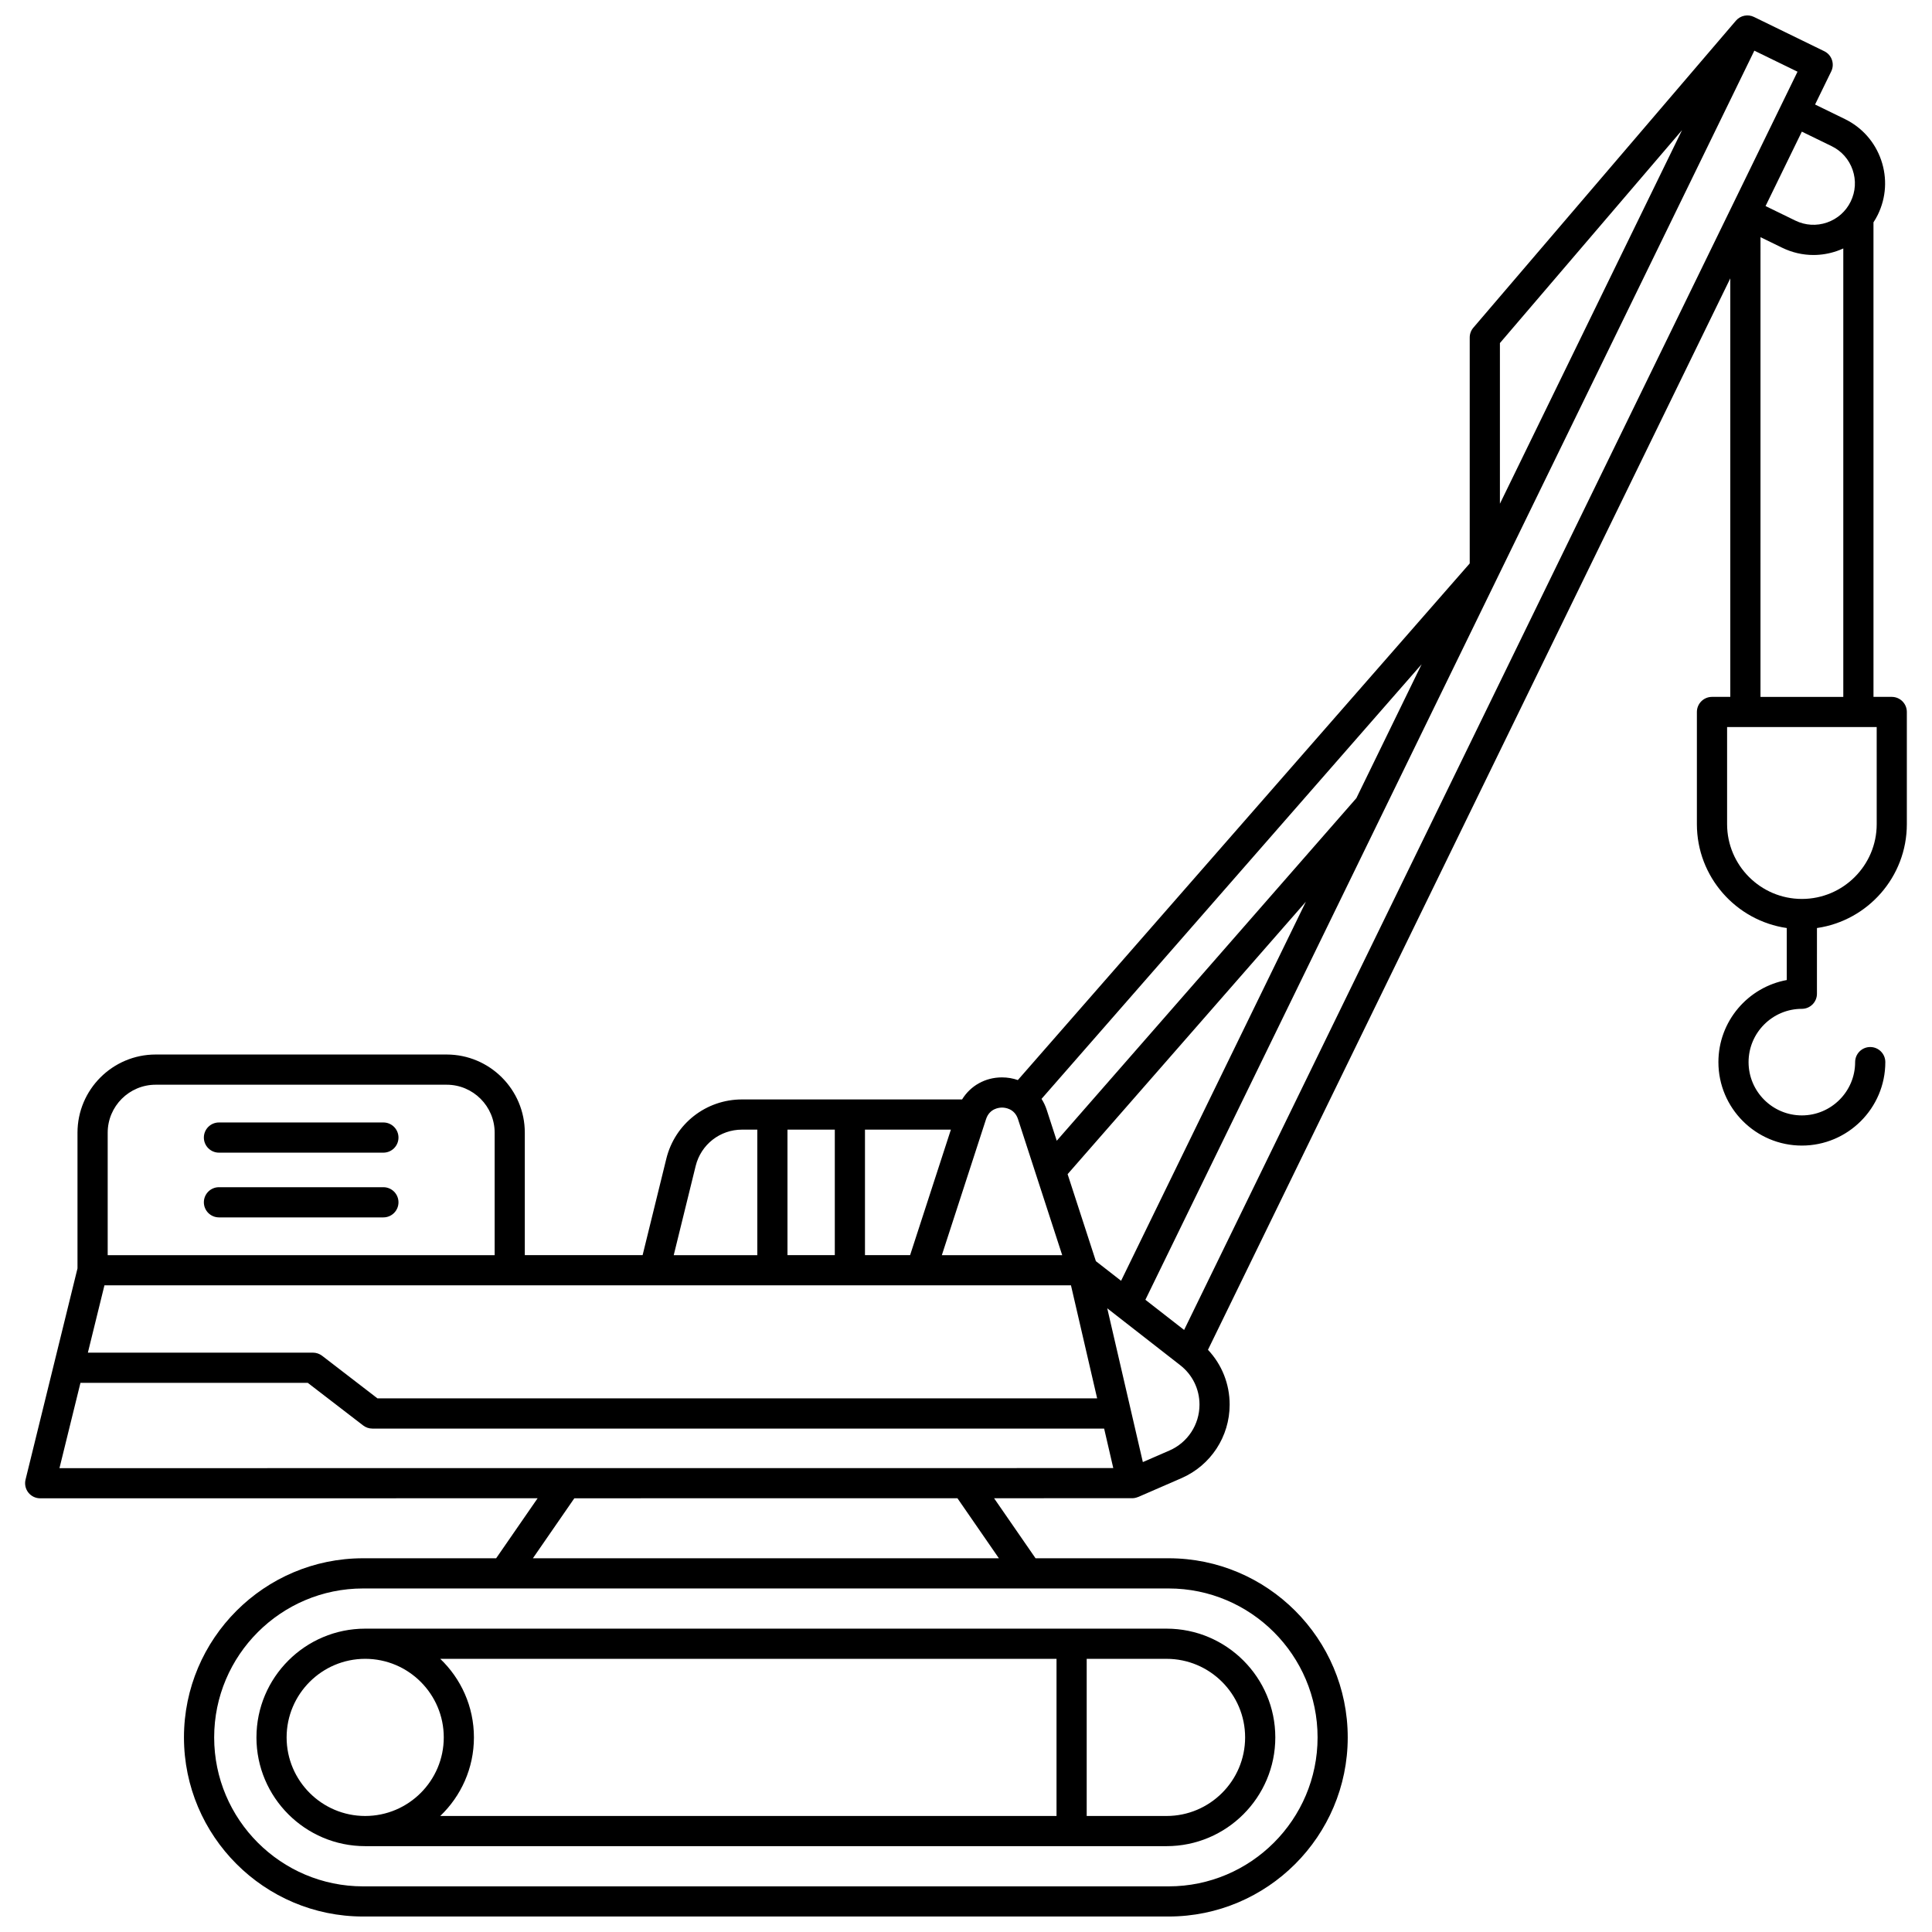 <?xml version="1.0" encoding="UTF-8"?>
<!-- Uploaded to: ICON Repo, www.svgrepo.com, Generator: ICON Repo Mixer Tools -->
<svg width="800px" height="800px" version="1.1" viewBox="144 144 512 512" xmlns="http://www.w3.org/2000/svg">
 <defs>
  <clipPath id="a">
   <path d="m150 148.09h500v503.81h-500z"/>
  </clipPath>
 </defs>
 <g clip-path="url(#a)">
  <path d="m211.96 604.43c0 15.891 12.93 28.82 28.82 28.82h212.37c15.891 0 28.82-12.93 28.82-28.82s-12.93-28.82-28.82-28.82h-212.37c-15.891 0-28.816 12.93-28.816 28.82zm262.01 0c0 11.48-9.34 20.824-20.824 20.824h-21.16v-41.645h21.16c11.484-0.004 20.824 9.34 20.824 20.82zm-49.98-20.824v41.645l-163.32 0.004c5.492-5.25 8.926-12.641 8.926-20.824s-3.434-15.57-8.926-20.824zm-183.21 0c11.48 0 20.824 9.34 20.824 20.824 0 11.48-9.34 20.824-20.824 20.824-11.48 0-20.824-9.34-20.824-20.824 0.004-11.48 9.344-20.824 20.824-20.824zm-42.754-138.14c0-2.207 1.789-4 4-4h43.574c2.207 0 4 1.789 4 4 0 2.207-1.789 4-4 4h-43.574c-2.207 0-4-1.793-4-4zm0 17.156c0-2.207 1.789-4 4-4h43.574c2.207 0 4 1.789 4 4 0 2.207-1.789 4-4 4h-43.574c-2.207-0.004-4-1.793-4-4zm447.32-133.94h-4.852l-0.004-125.76c0.418-0.645 0.812-1.309 1.152-2.012 2.219-4.555 2.535-9.699 0.883-14.492-1.648-4.789-5.066-8.652-9.621-10.871l-7.891-3.848 4.281-8.777c0.969-1.984 0.145-4.379-1.844-5.348l-18.629-9.082c-1.637-0.797-3.606-0.391-4.793 0.996l-69.578 81.355c-0.621 0.727-0.961 1.645-0.961 2.598v59.875l-119.75 136.91c-1.312-0.457-2.727-0.707-4.203-0.707-4.457 0-8.352 2.219-10.574 5.844h-58.34c-9.523 0-17.766 6.457-20.039 15.707l-6.285 25.555h-31.219v-32.449c0-11.422-9.293-20.719-20.719-20.719h-77.105c-11.422 0-20.719 9.293-20.719 20.719v35.961l-13.766 55.977c-0.293 1.191-0.023 2.453 0.734 3.422 0.758 0.965 1.918 1.531 3.148 1.531l131.82-0.012-10.984 15.898-35.266 0.004c-26.176 0-47.469 21.297-47.469 47.469s21.293 47.469 47.469 47.469h213.47c26.176 0 47.469-21.297 47.469-47.469 0-26.176-21.297-47.469-47.469-47.469h-35.262l-10.992-15.91 36.609-0.004c0.555 0 1.09-0.129 1.59-0.344l0.008 0.012 11.449-4.981c7.762-3.375 12.777-11.023 12.777-19.488 0-5.481-2.066-10.621-5.746-14.531l138.42-283.94v110.91h-4.852c-2.207 0-4 1.789-4 4v29.73c0 13.98 10.367 25.582 23.82 27.527v13.781c-10.293 1.887-18.117 10.926-18.117 21.754 0 12.195 9.922 22.117 22.117 22.117 12.195 0 22.117-9.922 22.117-22.117 0-2.207-1.789-4-4-4-2.207 0-4 1.789-4 4 0 7.785-6.336 14.121-14.121 14.121s-14.121-6.336-14.121-14.121c0-7.785 6.332-14.121 14.121-14.121 2.207 0 4-1.789 4-4l0.004-17.414c13.453-1.945 23.82-13.547 23.82-27.527v-29.73c0-2.207-1.789-4-3.996-4zm-15.945-145.95c2.637 1.285 4.609 3.519 5.566 6.289 0.953 2.769 0.773 5.746-0.512 8.383-1.285 2.637-3.519 4.609-6.289 5.566-2.769 0.957-5.746 0.773-8.383-0.512l-7.894-3.848 9.617-19.723zm-171.6 313.72-10.262-7.996 161.38-331.03 11.441 5.578zm-29.984-11.832 6.938 29.965h-190.72l-14.672-11.289c-0.699-0.535-1.555-0.828-2.438-0.828h-59.637l4.391-17.848zm-54.59-7.996v-33.266h22.77l-10.809 33.266zm-7.996 0h-12.543v-33.266h12.543zm69.188 1.598-7.492-23.059 63.145-72.199-48.973 100.46zm69.031-122.7-79.402 90.789-2.656-8.18c-0.344-1.051-0.809-2.027-1.375-2.918l100.73-115.18zm86.305-177.03-48.262 99v-42.574zm-180.21 259.03c0.758 0 3.312 0.223 4.242 3.082l11.707 36.027h-31.895l11.707-36.027c0.93-2.859 3.481-3.082 4.238-3.082zm-81.184 15.465c1.395-5.664 6.441-9.621 12.273-9.621h4.059v33.266h-22.148zm-143.1-21.523h77.109c7.016 0 12.719 5.707 12.719 12.719v32.449h-102.55v-32.449c0-7.016 5.703-12.719 12.719-12.719zm307.91 172.97c0 21.766-17.707 39.473-39.473 39.473h-213.47c-21.766 0-39.473-17.707-39.473-39.473s17.707-39.473 39.473-39.473h213.47c21.766 0 39.473 17.707 39.473 39.473zm-84.453-47.469h-123.5l10.984-15.902 101.53-0.008zm-248.96-23.887 5.562-22.605h60.246l14.672 11.289c0.699 0.539 1.555 0.828 2.438 0.828h193.93l2.422 10.469zm294.15-4.672-7.043 3.062-9.434-40.75 19.34 15.078c3.246 2.527 5.106 6.34 5.106 10.453 0 5.281-3.129 10.055-7.969 12.156zm156.64-321.55 5.731 2.793c2.629 1.281 5.453 1.93 8.297 1.93 2.082 0 4.172-0.348 6.195-1.043 0.586-0.203 1.16-0.434 1.719-0.688v118.84h-21.945zm30.797 155.55c0 10.93-8.895 19.824-19.824 19.824-10.93 0-19.824-8.895-19.824-19.824v-25.73h39.645z"/>
 </g>
</svg>
